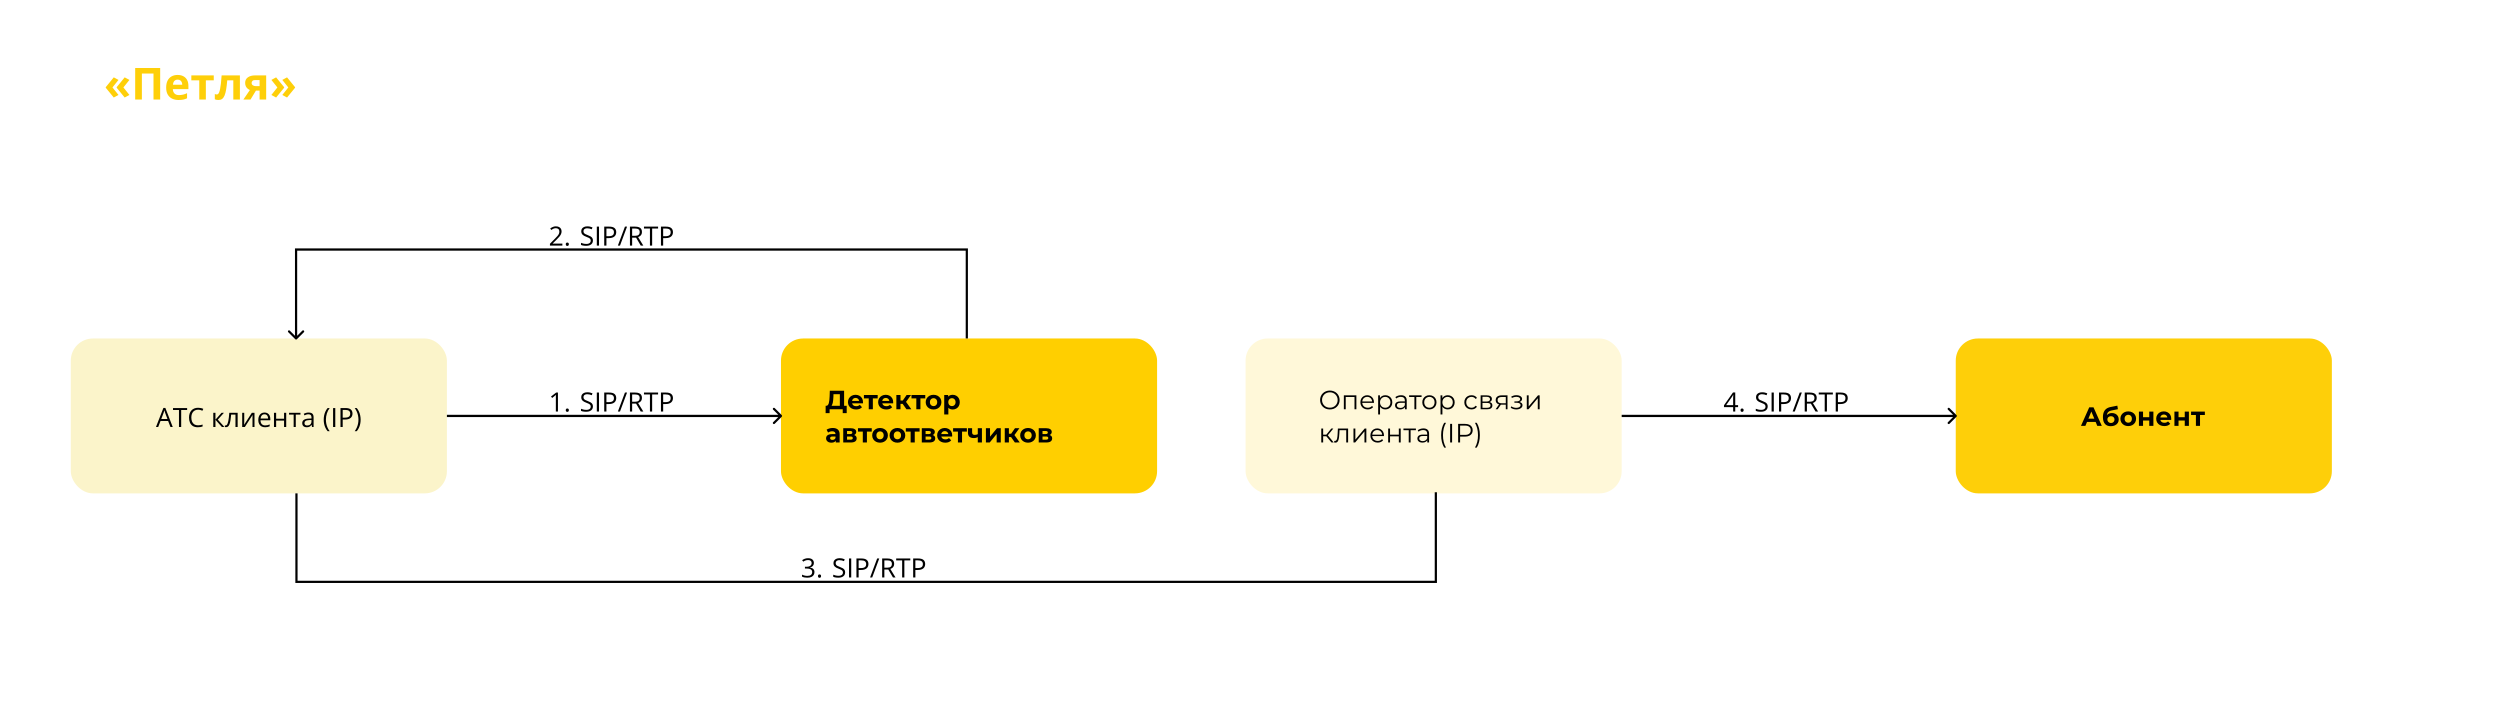 <?xml version="1.0" encoding="UTF-8"?> <svg xmlns="http://www.w3.org/2000/svg" width="1130" height="323" viewBox="0 0 1130 323" fill="none"><rect width="1130" height="323" fill="white"></rect><rect x="32" y="153" width="170" height="70" rx="10" fill="#FBF4CA"></rect><path d="M77.045 193L75.99 190.281H72.557L71.508 193H70.5L73.852 184.398H74.748L78.076 193H77.045ZM75.691 189.396L74.689 186.695C74.666 186.625 74.627 186.51 74.572 186.35C74.522 186.189 74.469 186.023 74.414 185.852C74.359 185.68 74.314 185.541 74.279 185.436C74.24 185.596 74.197 185.756 74.15 185.916C74.107 186.072 74.064 186.219 74.022 186.355C73.978 186.488 73.941 186.602 73.91 186.695L72.891 189.396H75.691ZM81.897 193H80.894V185.312H78.199V184.434H84.58V185.312H81.897V193ZM89.537 185.189C89.064 185.189 88.639 185.271 88.26 185.436C87.885 185.596 87.564 185.83 87.299 186.139C87.037 186.443 86.836 186.812 86.695 187.246C86.555 187.68 86.484 188.168 86.484 188.711C86.484 189.43 86.596 190.055 86.818 190.586C87.045 191.113 87.381 191.521 87.826 191.811C88.275 192.1 88.836 192.244 89.508 192.244C89.891 192.244 90.25 192.213 90.586 192.15C90.926 192.084 91.256 192.002 91.576 191.904V192.771C91.264 192.889 90.936 192.975 90.592 193.029C90.248 193.088 89.84 193.117 89.367 193.117C88.496 193.117 87.768 192.938 87.182 192.578C86.6 192.215 86.162 191.703 85.869 191.043C85.58 190.383 85.436 189.604 85.436 188.705C85.436 188.057 85.525 187.465 85.705 186.93C85.889 186.391 86.154 185.926 86.502 185.535C86.853 185.145 87.283 184.844 87.791 184.633C88.303 184.418 88.889 184.311 89.549 184.311C89.982 184.311 90.4 184.354 90.803 184.439C91.205 184.525 91.568 184.648 91.893 184.809L91.494 185.652C91.221 185.527 90.92 185.42 90.592 185.33C90.268 185.236 89.916 185.189 89.537 185.189ZM100.148 186.578H101.221L98.449 189.678L101.443 193H100.301L97.383 189.742V193H96.404V186.578H97.383V189.695L100.148 186.578ZM107.42 193H106.43V187.393H104.479C104.4 188.404 104.301 189.271 104.18 189.994C104.062 190.713 103.914 191.301 103.734 191.758C103.559 192.211 103.344 192.545 103.09 192.76C102.84 192.971 102.541 193.076 102.193 193.076C102.088 193.076 101.988 193.07 101.895 193.059C101.801 193.047 101.721 193.027 101.654 193V192.262C101.705 192.277 101.758 192.289 101.812 192.297C101.871 192.305 101.932 192.309 101.994 192.309C102.17 192.309 102.33 192.236 102.475 192.092C102.623 191.943 102.756 191.721 102.873 191.424C102.994 191.127 103.102 190.752 103.195 190.299C103.289 189.842 103.371 189.305 103.441 188.688C103.516 188.066 103.58 187.363 103.635 186.578H107.42V193ZM110.396 186.578V190.615C110.396 190.693 110.395 190.795 110.391 190.92C110.387 191.041 110.381 191.172 110.373 191.312C110.365 191.449 110.357 191.582 110.35 191.711C110.346 191.836 110.34 191.939 110.332 192.021L113.836 186.578H115.031V193H114.123V189.062C114.123 188.938 114.125 188.777 114.129 188.582C114.133 188.387 114.139 188.195 114.146 188.008C114.154 187.816 114.16 187.668 114.164 187.562L110.672 193H109.471V186.578H110.396ZM119.572 186.461C120.119 186.461 120.588 186.582 120.979 186.824C121.369 187.066 121.668 187.406 121.875 187.844C122.082 188.277 122.186 188.785 122.186 189.367V189.971H117.75C117.762 190.725 117.949 191.299 118.312 191.693C118.676 192.088 119.188 192.285 119.848 192.285C120.254 192.285 120.613 192.248 120.926 192.174C121.238 192.1 121.562 191.99 121.898 191.846V192.701C121.574 192.846 121.252 192.951 120.932 193.018C120.615 193.084 120.24 193.117 119.807 193.117C119.189 193.117 118.65 192.992 118.189 192.742C117.732 192.488 117.377 192.117 117.123 191.629C116.869 191.141 116.742 190.543 116.742 189.836C116.742 189.145 116.857 188.547 117.088 188.043C117.322 187.535 117.65 187.145 118.072 186.871C118.498 186.598 118.998 186.461 119.572 186.461ZM119.561 187.258C119.041 187.258 118.627 187.428 118.318 187.768C118.01 188.107 117.826 188.582 117.768 189.191H121.166C121.162 188.809 121.102 188.473 120.984 188.184C120.871 187.891 120.697 187.664 120.463 187.504C120.229 187.34 119.928 187.258 119.561 187.258ZM124.816 186.578V189.273H128.396V186.578H129.369V193H128.396V190.1H124.816V193H123.838V186.578H124.816ZM135.809 187.404H133.693V193H132.732V187.404H130.646V186.578H135.809V187.404ZM139.482 186.473C140.248 186.473 140.816 186.645 141.188 186.988C141.559 187.332 141.744 187.881 141.744 188.635V193H141.035L140.848 192.051H140.801C140.621 192.285 140.434 192.482 140.238 192.643C140.043 192.799 139.816 192.918 139.559 193C139.305 193.078 138.992 193.117 138.621 193.117C138.23 193.117 137.883 193.049 137.578 192.912C137.277 192.775 137.039 192.568 136.863 192.291C136.691 192.014 136.605 191.662 136.605 191.236C136.605 190.596 136.859 190.104 137.367 189.76C137.875 189.416 138.648 189.229 139.688 189.197L140.795 189.15V188.758C140.795 188.203 140.676 187.814 140.438 187.592C140.199 187.369 139.863 187.258 139.43 187.258C139.094 187.258 138.773 187.307 138.469 187.404C138.164 187.502 137.875 187.617 137.602 187.75L137.303 187.012C137.592 186.863 137.924 186.736 138.299 186.631C138.674 186.525 139.068 186.473 139.482 186.473ZM140.783 189.836L139.805 189.877C139.004 189.908 138.439 190.039 138.111 190.27C137.783 190.5 137.619 190.826 137.619 191.248C137.619 191.615 137.73 191.887 137.953 192.062C138.176 192.238 138.471 192.326 138.838 192.326C139.408 192.326 139.875 192.168 140.238 191.852C140.602 191.535 140.783 191.061 140.783 190.428V189.836ZM146.32 189.713C146.32 189.053 146.383 188.41 146.508 187.785C146.637 187.16 146.832 186.564 147.094 185.998C147.355 185.432 147.686 184.91 148.084 184.434H149.016C148.449 185.176 148.023 186 147.738 186.906C147.453 187.812 147.311 188.744 147.311 189.701C147.311 190.326 147.373 190.943 147.498 191.553C147.627 192.158 147.816 192.742 148.066 193.305C148.32 193.867 148.633 194.398 149.004 194.898H148.084C147.686 194.43 147.355 193.918 147.094 193.363C146.832 192.812 146.637 192.229 146.508 191.611C146.383 190.994 146.32 190.361 146.32 189.713ZM150.551 193V184.434H151.547V193H150.551ZM156.141 184.434C157.246 184.434 158.053 184.65 158.561 185.084C159.072 185.514 159.328 186.131 159.328 186.936C159.328 187.299 159.268 187.645 159.146 187.973C159.029 188.297 158.838 188.584 158.572 188.834C158.307 189.08 157.957 189.275 157.523 189.42C157.094 189.561 156.566 189.631 155.941 189.631H154.898V193H153.902V184.434H156.141ZM156.047 185.283H154.898V188.775H155.83C156.377 188.775 156.832 188.717 157.195 188.6C157.562 188.482 157.838 188.293 158.021 188.031C158.205 187.766 158.297 187.414 158.297 186.977C158.297 186.406 158.115 185.982 157.752 185.705C157.389 185.424 156.82 185.283 156.047 185.283ZM163.008 189.701C163.008 190.354 162.943 190.99 162.814 191.611C162.689 192.229 162.496 192.814 162.234 193.369C161.977 193.924 161.646 194.434 161.244 194.898H160.324C160.699 194.402 161.012 193.871 161.262 193.305C161.516 192.738 161.705 192.152 161.83 191.547C161.959 190.938 162.023 190.32 162.023 189.695C162.023 189.059 161.959 188.432 161.83 187.814C161.701 187.197 161.51 186.604 161.256 186.033C161.006 185.463 160.691 184.93 160.312 184.434H161.244C161.646 184.914 161.977 185.438 162.234 186.004C162.496 186.566 162.689 187.16 162.814 187.785C162.943 188.406 163.008 189.045 163.008 189.701Z" fill="black"></path><rect x="563" y="153" width="170" height="70" rx="10" fill="#FFF8D9"></rect><path d="M601.1 185.072C600.468 185.072 599.88 184.968 599.336 184.76C598.8 184.544 598.332 184.244 597.932 183.86C597.54 183.468 597.232 183.016 597.008 182.504C596.792 181.984 596.684 181.416 596.684 180.8C596.684 180.184 596.792 179.62 597.008 179.108C597.232 178.588 597.54 178.136 597.932 177.752C598.332 177.36 598.8 177.06 599.336 176.852C599.872 176.636 600.46 176.528 601.1 176.528C601.732 176.528 602.316 176.636 602.852 176.852C603.388 177.06 603.852 177.356 604.244 177.74C604.644 178.124 604.952 178.576 605.168 179.096C605.392 179.616 605.504 180.184 605.504 180.8C605.504 181.416 605.392 181.984 605.168 182.504C604.952 183.024 604.644 183.476 604.244 183.86C603.852 184.244 603.388 184.544 602.852 184.76C602.316 184.968 601.732 185.072 601.1 185.072ZM601.1 184.28C601.604 184.28 602.068 184.196 602.492 184.028C602.924 183.852 603.296 183.608 603.608 183.296C603.928 182.976 604.176 182.608 604.352 182.192C604.528 181.768 604.616 181.304 604.616 180.8C604.616 180.296 604.528 179.836 604.352 179.42C604.176 178.996 603.928 178.628 603.608 178.316C603.296 177.996 602.924 177.752 602.492 177.584C602.068 177.408 601.604 177.32 601.1 177.32C600.596 177.32 600.128 177.408 599.696 177.584C599.264 177.752 598.888 177.996 598.568 178.316C598.256 178.628 598.008 178.996 597.824 179.42C597.648 179.836 597.56 180.296 597.56 180.8C597.56 181.296 597.648 181.756 597.824 182.18C598.008 182.604 598.256 182.976 598.568 183.296C598.888 183.608 599.264 183.852 599.696 184.028C600.128 184.196 600.596 184.28 601.1 184.28ZM607.419 185V178.7H613.083V185H612.231V179.216L612.447 179.444H608.055L608.271 179.216V185H607.419ZM618.205 185.06C617.549 185.06 616.973 184.924 616.477 184.652C615.981 184.372 615.593 183.992 615.313 183.512C615.033 183.024 614.893 182.468 614.893 181.844C614.893 181.22 615.025 180.668 615.289 180.188C615.561 179.708 615.929 179.332 616.393 179.06C616.865 178.78 617.393 178.64 617.977 178.64C618.569 178.64 619.093 178.776 619.549 179.048C620.013 179.312 620.377 179.688 620.641 180.176C620.905 180.656 621.037 181.212 621.037 181.844C621.037 181.884 621.033 181.928 621.025 181.976C621.025 182.016 621.025 182.06 621.025 182.108H615.541V181.472H620.569L620.233 181.724C620.233 181.268 620.133 180.864 619.933 180.512C619.741 180.152 619.477 179.872 619.141 179.672C618.805 179.472 618.417 179.372 617.977 179.372C617.545 179.372 617.157 179.472 616.813 179.672C616.469 179.872 616.201 180.152 616.009 180.512C615.817 180.872 615.721 181.284 615.721 181.748V181.88C615.721 182.36 615.825 182.784 616.033 183.152C616.249 183.512 616.545 183.796 616.921 184.004C617.305 184.204 617.741 184.304 618.229 184.304C618.613 184.304 618.969 184.236 619.297 184.1C619.633 183.964 619.921 183.756 620.161 183.476L620.641 184.028C620.361 184.364 620.009 184.62 619.585 184.796C619.169 184.972 618.709 185.06 618.205 185.06ZM626.175 185.06C625.631 185.06 625.139 184.936 624.699 184.688C624.259 184.432 623.907 184.068 623.643 183.596C623.387 183.116 623.259 182.532 623.259 181.844C623.259 181.156 623.387 180.576 623.643 180.104C623.899 179.624 624.247 179.26 624.687 179.012C625.127 178.764 625.623 178.64 626.175 178.64C626.775 178.64 627.311 178.776 627.783 179.048C628.263 179.312 628.639 179.688 628.911 180.176C629.183 180.656 629.319 181.212 629.319 181.844C629.319 182.484 629.183 183.044 628.911 183.524C628.639 184.004 628.263 184.38 627.783 184.652C627.311 184.924 626.775 185.06 626.175 185.06ZM622.923 187.328V178.7H623.739V180.596L623.655 181.856L623.775 183.128V187.328H622.923ZM626.115 184.304C626.563 184.304 626.963 184.204 627.315 184.004C627.667 183.796 627.947 183.508 628.155 183.14C628.363 182.764 628.467 182.332 628.467 181.844C628.467 181.356 628.363 180.928 628.155 180.56C627.947 180.192 627.667 179.904 627.315 179.696C626.963 179.488 626.563 179.384 626.115 179.384C625.667 179.384 625.263 179.488 624.903 179.696C624.551 179.904 624.271 180.192 624.063 180.56C623.863 180.928 623.763 181.356 623.763 181.844C623.763 182.332 623.863 182.764 624.063 183.14C624.271 183.508 624.551 183.796 624.903 184.004C625.263 184.204 625.667 184.304 626.115 184.304ZM635.026 185V183.608L634.99 183.38V181.052C634.99 180.516 634.838 180.104 634.534 179.816C634.238 179.528 633.794 179.384 633.202 179.384C632.794 179.384 632.406 179.452 632.038 179.588C631.67 179.724 631.358 179.904 631.102 180.128L630.718 179.492C631.038 179.22 631.422 179.012 631.87 178.868C632.318 178.716 632.79 178.64 633.286 178.64C634.102 178.64 634.73 178.844 635.17 179.252C635.618 179.652 635.842 180.264 635.842 181.088V185H635.026ZM632.854 185.06C632.382 185.06 631.97 184.984 631.618 184.832C631.274 184.672 631.01 184.456 630.826 184.184C630.642 183.904 630.55 183.584 630.55 183.224C630.55 182.896 630.626 182.6 630.778 182.336C630.938 182.064 631.194 181.848 631.546 181.688C631.906 181.52 632.386 181.436 632.986 181.436H635.158V182.072H633.01C632.402 182.072 631.978 182.18 631.738 182.396C631.506 182.612 631.39 182.88 631.39 183.2C631.39 183.56 631.53 183.848 631.81 184.064C632.09 184.28 632.482 184.388 632.986 184.388C633.466 184.388 633.878 184.28 634.222 184.064C634.574 183.84 634.83 183.52 634.99 183.104L635.182 183.692C635.022 184.108 634.742 184.44 634.342 184.688C633.95 184.936 633.454 185.06 632.854 185.06ZM639.31 185V179.216L639.526 179.444H636.922V178.7H642.55V179.444H639.946L640.162 179.216V185H639.31ZM646.081 185.06C645.473 185.06 644.925 184.924 644.437 184.652C643.957 184.372 643.577 183.992 643.297 183.512C643.017 183.024 642.877 182.468 642.877 181.844C642.877 181.212 643.017 180.656 643.297 180.176C643.577 179.696 643.957 179.32 644.437 179.048C644.917 178.776 645.465 178.64 646.081 178.64C646.705 178.64 647.257 178.776 647.737 179.048C648.225 179.32 648.605 179.696 648.877 180.176C649.157 180.656 649.297 181.212 649.297 181.844C649.297 182.468 649.157 183.024 648.877 183.512C648.605 183.992 648.225 184.372 647.737 184.652C647.249 184.924 646.697 185.06 646.081 185.06ZM646.081 184.304C646.537 184.304 646.941 184.204 647.293 184.004C647.645 183.796 647.921 183.508 648.121 183.14C648.329 182.764 648.433 182.332 648.433 181.844C648.433 181.348 648.329 180.916 648.121 180.548C647.921 180.18 647.645 179.896 647.293 179.696C646.941 179.488 646.541 179.384 646.093 179.384C645.645 179.384 645.245 179.488 644.893 179.696C644.541 179.896 644.261 180.18 644.053 180.548C643.845 180.916 643.741 181.348 643.741 181.844C643.741 182.332 643.845 182.764 644.053 183.14C644.261 183.508 644.541 183.796 644.893 184.004C645.245 184.204 645.641 184.304 646.081 184.304ZM654.37 185.06C653.826 185.06 653.334 184.936 652.894 184.688C652.454 184.432 652.102 184.068 651.838 183.596C651.582 183.116 651.454 182.532 651.454 181.844C651.454 181.156 651.582 180.576 651.838 180.104C652.094 179.624 652.442 179.26 652.882 179.012C653.322 178.764 653.818 178.64 654.37 178.64C654.97 178.64 655.506 178.776 655.978 179.048C656.458 179.312 656.834 179.688 657.106 180.176C657.378 180.656 657.514 181.212 657.514 181.844C657.514 182.484 657.378 183.044 657.106 183.524C656.834 184.004 656.458 184.38 655.978 184.652C655.506 184.924 654.97 185.06 654.37 185.06ZM651.118 187.328V178.7H651.934V180.596L651.85 181.856L651.97 183.128V187.328H651.118ZM654.31 184.304C654.758 184.304 655.158 184.204 655.51 184.004C655.862 183.796 656.142 183.508 656.35 183.14C656.558 182.764 656.662 182.332 656.662 181.844C656.662 181.356 656.558 180.928 656.35 180.56C656.142 180.192 655.862 179.904 655.51 179.696C655.158 179.488 654.758 179.384 654.31 179.384C653.862 179.384 653.458 179.488 653.098 179.696C652.746 179.904 652.466 180.192 652.258 180.56C652.058 180.928 651.958 181.356 651.958 181.844C651.958 182.332 652.058 182.764 652.258 183.14C652.466 183.508 652.746 183.796 653.098 184.004C653.458 184.204 653.862 184.304 654.31 184.304ZM665.125 185.06C664.501 185.06 663.941 184.924 663.445 184.652C662.957 184.372 662.573 183.992 662.293 183.512C662.013 183.024 661.873 182.468 661.873 181.844C661.873 181.212 662.013 180.656 662.293 180.176C662.573 179.696 662.957 179.32 663.445 179.048C663.941 178.776 664.501 178.64 665.125 178.64C665.661 178.64 666.145 178.744 666.577 178.952C667.009 179.16 667.349 179.472 667.597 179.888L666.961 180.32C666.745 180 666.477 179.764 666.157 179.612C665.837 179.46 665.489 179.384 665.113 179.384C664.665 179.384 664.261 179.488 663.901 179.696C663.541 179.896 663.257 180.18 663.049 180.548C662.841 180.916 662.737 181.348 662.737 181.844C662.737 182.34 662.841 182.772 663.049 183.14C663.257 183.508 663.541 183.796 663.901 184.004C664.261 184.204 664.665 184.304 665.113 184.304C665.489 184.304 665.837 184.228 666.157 184.076C666.477 183.924 666.745 183.692 666.961 183.38L667.597 183.812C667.349 184.22 667.009 184.532 666.577 184.748C666.145 184.956 665.661 185.06 665.125 185.06ZM669.247 185V178.7H672.031C672.743 178.7 673.303 178.836 673.711 179.108C674.127 179.38 674.335 179.78 674.335 180.308C674.335 180.82 674.139 181.216 673.747 181.496C673.355 181.768 672.839 181.904 672.199 181.904L672.367 181.652C673.119 181.652 673.671 181.792 674.023 182.072C674.375 182.352 674.551 182.756 674.551 183.284C674.551 183.828 674.351 184.252 673.951 184.556C673.559 184.852 672.947 185 672.115 185H669.247ZM670.075 184.328H672.079C672.615 184.328 673.019 184.244 673.291 184.076C673.571 183.9 673.711 183.62 673.711 183.236C673.711 182.852 673.587 182.572 673.339 182.396C673.091 182.22 672.699 182.132 672.163 182.132H670.075V184.328ZM670.075 181.496H671.971C672.459 181.496 672.831 181.404 673.087 181.22C673.351 181.036 673.483 180.768 673.483 180.416C673.483 180.064 673.351 179.8 673.087 179.624C672.831 179.448 672.459 179.36 671.971 179.36H670.075V181.496ZM680.616 185V182.732L680.772 182.912H678.636C677.828 182.912 677.196 182.736 676.74 182.384C676.284 182.032 676.056 181.52 676.056 180.848C676.056 180.128 676.3 179.592 676.788 179.24C677.276 178.88 677.928 178.7 678.744 178.7H681.396V185H680.616ZM676.008 185L677.736 182.576H678.624L676.932 185H676.008ZM680.616 182.48V179.192L680.772 179.444H678.768C678.184 179.444 677.728 179.556 677.4 179.78C677.08 180.004 676.92 180.368 676.92 180.872C676.92 181.808 677.516 182.276 678.708 182.276H680.772L680.616 182.48ZM685.388 185.072C684.932 185.072 684.48 185.008 684.032 184.88C683.584 184.752 683.188 184.556 682.844 184.292L683.12 183.656C683.424 183.88 683.776 184.052 684.176 184.172C684.576 184.284 684.972 184.34 685.364 184.34C685.756 184.332 686.096 184.276 686.384 184.172C686.672 184.068 686.896 183.924 687.056 183.74C687.216 183.556 687.296 183.348 687.296 183.116C687.296 182.78 687.144 182.52 686.84 182.336C686.536 182.144 686.12 182.048 685.592 182.048H684.512V181.424H685.532C685.844 181.424 686.12 181.384 686.36 181.304C686.6 181.224 686.784 181.108 686.912 180.956C687.048 180.804 687.116 180.624 687.116 180.416C687.116 180.192 687.036 180 686.876 179.84C686.724 179.68 686.512 179.56 686.24 179.48C685.968 179.4 685.66 179.36 685.316 179.36C685.004 179.368 684.68 179.416 684.344 179.504C684.008 179.584 683.676 179.708 683.348 179.876L683.108 179.216C683.476 179.024 683.84 178.88 684.2 178.784C684.568 178.68 684.936 178.628 685.304 178.628C685.808 178.612 686.26 178.672 686.66 178.808C687.068 178.944 687.392 179.14 687.632 179.396C687.872 179.644 687.992 179.944 687.992 180.296C687.992 180.608 687.896 180.88 687.704 181.112C687.512 181.344 687.256 181.524 686.936 181.652C686.616 181.78 686.252 181.844 685.844 181.844L685.88 181.616C686.6 181.616 687.16 181.756 687.56 182.036C687.968 182.316 688.172 182.696 688.172 183.176C688.172 183.552 688.048 183.884 687.8 184.172C687.552 184.452 687.216 184.672 686.792 184.832C686.376 184.992 685.908 185.072 685.388 185.072ZM690.107 185V178.7H690.959V183.704L695.171 178.7H695.927V185H695.075V179.984L690.875 185H690.107ZM601.832 200L599.24 196.88L599.948 196.46L602.84 200H601.832ZM597.212 200V193.7H598.064V200H597.212ZM597.8 197.192V196.46H599.828V197.192H597.8ZM600.02 196.94L599.228 196.82L601.736 193.7H602.66L600.02 196.94ZM603.033 199.988L603.093 199.256C603.149 199.264 603.201 199.276 603.249 199.292C603.305 199.3 603.353 199.304 603.393 199.304C603.649 199.304 603.853 199.208 604.005 199.016C604.165 198.824 604.285 198.568 604.365 198.248C604.445 197.928 604.501 197.568 604.533 197.168C604.565 196.76 604.593 196.352 604.617 195.944L604.725 193.7H609.345V200H608.493V194.192L608.709 194.444H605.277L605.481 194.18L605.385 196.004C605.361 196.548 605.317 197.068 605.253 197.564C605.197 198.06 605.105 198.496 604.977 198.872C604.857 199.248 604.689 199.544 604.473 199.76C604.257 199.968 603.981 200.072 603.645 200.072C603.549 200.072 603.449 200.064 603.345 200.048C603.249 200.032 603.145 200.012 603.033 199.988ZM611.767 200V193.7H612.619V198.704L616.831 193.7H617.587V200H616.735V194.984L612.535 200H611.767ZM622.728 200.06C622.072 200.06 621.496 199.924 621 199.652C620.504 199.372 620.116 198.992 619.836 198.512C619.556 198.024 619.416 197.468 619.416 196.844C619.416 196.22 619.548 195.668 619.812 195.188C620.084 194.708 620.452 194.332 620.916 194.06C621.388 193.78 621.916 193.64 622.5 193.64C623.092 193.64 623.616 193.776 624.072 194.048C624.536 194.312 624.9 194.688 625.164 195.176C625.428 195.656 625.56 196.212 625.56 196.844C625.56 196.884 625.556 196.928 625.548 196.976C625.548 197.016 625.548 197.06 625.548 197.108H620.064V196.472H625.092L624.756 196.724C624.756 196.268 624.656 195.864 624.456 195.512C624.264 195.152 624 194.872 623.664 194.672C623.328 194.472 622.94 194.372 622.5 194.372C622.068 194.372 621.68 194.472 621.336 194.672C620.992 194.872 620.724 195.152 620.532 195.512C620.34 195.872 620.244 196.284 620.244 196.748V196.88C620.244 197.36 620.348 197.784 620.556 198.152C620.772 198.512 621.068 198.796 621.444 199.004C621.828 199.204 622.264 199.304 622.752 199.304C623.136 199.304 623.492 199.236 623.82 199.1C624.156 198.964 624.444 198.756 624.684 198.476L625.164 199.028C624.884 199.364 624.532 199.62 624.108 199.796C623.692 199.972 623.232 200.06 622.728 200.06ZM627.446 200V193.7H628.298V196.484H632.27V193.7H633.122V200H632.27V197.216H628.298V200H627.446ZM636.744 200V194.216L636.96 194.444H634.356V193.7H639.984V194.444H637.38L637.596 194.216V200H636.744ZM645.128 200V198.608L645.092 198.38V196.052C645.092 195.516 644.94 195.104 644.636 194.816C644.34 194.528 643.896 194.384 643.304 194.384C642.896 194.384 642.508 194.452 642.14 194.588C641.772 194.724 641.46 194.904 641.204 195.128L640.82 194.492C641.14 194.22 641.524 194.012 641.972 193.868C642.42 193.716 642.892 193.64 643.388 193.64C644.204 193.64 644.832 193.844 645.272 194.252C645.72 194.652 645.944 195.264 645.944 196.088V200H645.128ZM642.956 200.06C642.484 200.06 642.072 199.984 641.72 199.832C641.376 199.672 641.112 199.456 640.928 199.184C640.744 198.904 640.652 198.584 640.652 198.224C640.652 197.896 640.728 197.6 640.88 197.336C641.04 197.064 641.296 196.848 641.648 196.688C642.008 196.52 642.488 196.436 643.088 196.436H645.26V197.072H643.112C642.504 197.072 642.08 197.18 641.84 197.396C641.608 197.612 641.492 197.88 641.492 198.2C641.492 198.56 641.632 198.848 641.912 199.064C642.192 199.28 642.584 199.388 643.088 199.388C643.568 199.388 643.98 199.28 644.324 199.064C644.676 198.84 644.932 198.52 645.092 198.104L645.284 198.692C645.124 199.108 644.844 199.44 644.444 199.688C644.052 199.936 643.556 200.06 642.956 200.06ZM652.781 202.328C652.341 201.6 651.997 200.76 651.749 199.808C651.509 198.848 651.389 197.816 651.389 196.712C651.389 195.608 651.509 194.576 651.749 193.616C651.997 192.648 652.341 191.808 652.781 191.096H653.597C653.125 191.92 652.777 192.796 652.553 193.724C652.337 194.644 652.229 195.64 652.229 196.712C652.229 197.784 652.337 198.784 652.553 199.712C652.777 200.632 653.125 201.504 653.597 202.328H652.781ZM655.458 200V191.6H656.346V200H655.458ZM659.079 200V191.6H662.223C662.935 191.6 663.547 191.716 664.059 191.948C664.571 192.172 664.963 192.5 665.235 192.932C665.515 193.356 665.655 193.872 665.655 194.48C665.655 195.072 665.515 195.584 665.235 196.016C664.963 196.44 664.571 196.768 664.059 197C663.547 197.232 662.935 197.348 662.223 197.348H659.571L659.967 196.928V200H659.079ZM659.967 197L659.571 196.568H662.199C663.039 196.568 663.675 196.388 664.107 196.028C664.547 195.66 664.767 195.144 664.767 194.48C664.767 193.808 664.547 193.288 664.107 192.92C663.675 192.552 663.039 192.368 662.199 192.368H659.571L659.967 191.948V197ZM667.491 202.328H666.675C667.155 201.504 667.503 200.632 667.719 199.712C667.943 198.784 668.055 197.784 668.055 196.712C668.055 195.64 667.943 194.644 667.719 193.724C667.503 192.796 667.155 191.92 666.675 191.096H667.491C667.947 191.808 668.295 192.648 668.535 193.616C668.775 194.576 668.895 195.608 668.895 196.712C668.895 197.816 668.775 198.848 668.535 199.808C668.295 200.76 667.947 201.6 667.491 202.328Z" fill="black"></path><rect x="353" y="153" width="170" height="70" rx="10" fill="#FFCF00"></rect><path d="M379.612 184.136V178.184H376.732L376.696 179.408C376.672 179.928 376.636 180.42 376.588 180.884C376.548 181.348 376.484 181.772 376.396 182.156C376.308 182.532 376.192 182.852 376.048 183.116C375.912 183.38 375.74 183.568 375.532 183.68L373.456 183.416C373.744 183.424 373.98 183.324 374.164 183.116C374.356 182.908 374.508 182.616 374.62 182.24C374.732 181.856 374.812 181.408 374.86 180.896C374.916 180.384 374.956 179.828 374.98 179.228L375.076 176.6H381.532V184.136H379.612ZM373.18 186.74L373.192 183.416H382.708V186.74H380.908V185H374.98V186.74H373.18ZM386.958 185.096C386.222 185.096 385.574 184.952 385.014 184.664C384.462 184.376 384.034 183.984 383.73 183.488C383.426 182.984 383.274 182.412 383.274 181.772C383.274 181.124 383.422 180.552 383.718 180.056C384.022 179.552 384.434 179.16 384.954 178.88C385.474 178.592 386.062 178.448 386.718 178.448C387.35 178.448 387.918 178.584 388.422 178.856C388.934 179.12 389.338 179.504 389.634 180.008C389.93 180.504 390.078 181.1 390.078 181.796C390.078 181.868 390.074 181.952 390.066 182.048C390.058 182.136 390.05 182.22 390.042 182.3H384.798V181.208H389.058L388.338 181.532C388.338 181.196 388.27 180.904 388.134 180.656C387.998 180.408 387.81 180.216 387.57 180.08C387.33 179.936 387.05 179.864 386.73 179.864C386.41 179.864 386.126 179.936 385.878 180.08C385.638 180.216 385.45 180.412 385.314 180.668C385.178 180.916 385.11 181.212 385.11 181.556V181.844C385.11 182.196 385.186 182.508 385.338 182.78C385.498 183.044 385.718 183.248 385.998 183.392C386.286 183.528 386.622 183.596 387.006 183.596C387.35 183.596 387.65 183.544 387.906 183.44C388.17 183.336 388.41 183.18 388.626 182.972L389.622 184.052C389.326 184.388 388.954 184.648 388.506 184.832C388.058 185.008 387.542 185.096 386.958 185.096ZM392.671 185V179.648L393.091 180.08H390.487V178.544H396.715V180.08H394.111L394.531 179.648V185H392.671ZM400.599 185.096C399.863 185.096 399.215 184.952 398.655 184.664C398.103 184.376 397.675 183.984 397.371 183.488C397.067 182.984 396.915 182.412 396.915 181.772C396.915 181.124 397.063 180.552 397.359 180.056C397.663 179.552 398.075 179.16 398.595 178.88C399.115 178.592 399.703 178.448 400.359 178.448C400.991 178.448 401.559 178.584 402.063 178.856C402.575 179.12 402.979 179.504 403.275 180.008C403.571 180.504 403.719 181.1 403.719 181.796C403.719 181.868 403.715 181.952 403.707 182.048C403.699 182.136 403.691 182.22 403.683 182.3H398.439V181.208H402.699L401.979 181.532C401.979 181.196 401.911 180.904 401.775 180.656C401.639 180.408 401.451 180.216 401.211 180.08C400.971 179.936 400.691 179.864 400.371 179.864C400.051 179.864 399.767 179.936 399.519 180.08C399.279 180.216 399.091 180.412 398.955 180.668C398.819 180.916 398.751 181.212 398.751 181.556V181.844C398.751 182.196 398.827 182.508 398.979 182.78C399.139 183.044 399.359 183.248 399.639 183.392C399.927 183.528 400.263 183.596 400.647 183.596C400.991 183.596 401.291 183.544 401.547 183.44C401.811 183.336 402.051 183.18 402.267 182.972L403.263 184.052C402.967 184.388 402.595 184.648 402.147 184.832C401.699 185.008 401.183 185.096 400.599 185.096ZM409.726 185L407.566 181.94L409.09 181.04L411.934 185H409.726ZM405.154 185V178.544H407.026V185H405.154ZM406.474 182.552V181.052H408.73V182.552H406.474ZM409.27 181.988L407.518 181.796L409.786 178.544H411.778L409.27 181.988ZM414.175 185V179.648L414.595 180.08H411.991V178.544H418.219V180.08H415.615L416.035 179.648V185H414.175ZM421.971 185.096C421.283 185.096 420.671 184.952 420.135 184.664C419.607 184.376 419.187 183.984 418.875 183.488C418.571 182.984 418.419 182.412 418.419 181.772C418.419 181.124 418.571 180.552 418.875 180.056C419.187 179.552 419.607 179.16 420.135 178.88C420.671 178.592 421.283 178.448 421.971 178.448C422.651 178.448 423.259 178.592 423.795 178.88C424.331 179.16 424.751 179.548 425.055 180.044C425.359 180.54 425.511 181.116 425.511 181.772C425.511 182.412 425.359 182.984 425.055 183.488C424.751 183.984 424.331 184.376 423.795 184.664C423.259 184.952 422.651 185.096 421.971 185.096ZM421.971 183.56C422.283 183.56 422.563 183.488 422.811 183.344C423.059 183.2 423.255 182.996 423.399 182.732C423.543 182.46 423.615 182.14 423.615 181.772C423.615 181.396 423.543 181.076 423.399 180.812C423.255 180.548 423.059 180.344 422.811 180.2C422.563 180.056 422.283 179.984 421.971 179.984C421.659 179.984 421.379 180.056 421.131 180.2C420.883 180.344 420.683 180.548 420.531 180.812C420.387 181.076 420.315 181.396 420.315 181.772C420.315 182.14 420.387 182.46 420.531 182.732C420.683 182.996 420.883 183.2 421.131 183.344C421.379 183.488 421.659 183.56 421.971 183.56ZM430.602 185.096C430.058 185.096 429.582 184.976 429.174 184.736C428.766 184.496 428.446 184.132 428.214 183.644C427.99 183.148 427.878 182.524 427.878 181.772C427.878 181.012 427.986 180.388 428.202 179.9C428.418 179.412 428.73 179.048 429.138 178.808C429.546 178.568 430.034 178.448 430.602 178.448C431.21 178.448 431.754 178.588 432.234 178.868C432.722 179.14 433.106 179.524 433.386 180.02C433.674 180.516 433.818 181.1 433.818 181.772C433.818 182.452 433.674 183.04 433.386 183.536C433.106 184.032 432.722 184.416 432.234 184.688C431.754 184.96 431.21 185.096 430.602 185.096ZM426.786 187.328V178.544H428.574V179.864L428.538 181.784L428.658 183.692V187.328H426.786ZM430.278 183.56C430.59 183.56 430.866 183.488 431.106 183.344C431.354 183.2 431.55 182.996 431.694 182.732C431.846 182.46 431.922 182.14 431.922 181.772C431.922 181.396 431.846 181.076 431.694 180.812C431.55 180.548 431.354 180.344 431.106 180.2C430.866 180.056 430.59 179.984 430.278 179.984C429.966 179.984 429.686 180.056 429.438 180.2C429.19 180.344 428.994 180.548 428.85 180.812C428.706 181.076 428.634 181.396 428.634 181.772C428.634 182.14 428.706 182.46 428.85 182.732C428.994 182.996 429.19 183.2 429.438 183.344C429.686 183.488 429.966 183.56 430.278 183.56ZM377.764 200V198.74L377.644 198.464V196.208C377.644 195.808 377.52 195.496 377.272 195.272C377.032 195.048 376.66 194.936 376.156 194.936C375.812 194.936 375.472 194.992 375.136 195.104C374.808 195.208 374.528 195.352 374.296 195.536L373.624 194.228C373.976 193.98 374.4 193.788 374.896 193.652C375.392 193.516 375.896 193.448 376.408 193.448C377.392 193.448 378.156 193.68 378.7 194.144C379.244 194.608 379.516 195.332 379.516 196.316V200H377.764ZM375.796 200.096C375.292 200.096 374.86 200.012 374.5 199.844C374.14 199.668 373.864 199.432 373.672 199.136C373.48 198.84 373.384 198.508 373.384 198.14C373.384 197.756 373.476 197.42 373.66 197.132C373.852 196.844 374.152 196.62 374.56 196.46C374.968 196.292 375.5 196.208 376.156 196.208H377.872V197.3H376.36C375.92 197.3 375.616 197.372 375.448 197.516C375.288 197.66 375.208 197.84 375.208 198.056C375.208 198.296 375.3 198.488 375.484 198.632C375.676 198.768 375.936 198.836 376.264 198.836C376.576 198.836 376.856 198.764 377.104 198.62C377.352 198.468 377.532 198.248 377.644 197.96L377.932 198.824C377.796 199.24 377.548 199.556 377.188 199.772C376.828 199.988 376.364 200.096 375.796 200.096ZM381.142 200V193.544H384.442C385.25 193.544 385.882 193.692 386.338 193.988C386.794 194.276 387.022 194.684 387.022 195.212C387.022 195.74 386.806 196.156 386.374 196.46C385.95 196.756 385.386 196.904 384.682 196.904L384.874 196.472C385.658 196.472 386.242 196.616 386.626 196.904C387.018 197.192 387.214 197.612 387.214 198.164C387.214 198.732 386.998 199.18 386.566 199.508C386.134 199.836 385.474 200 384.586 200H381.142ZM382.858 198.728H384.43C384.774 198.728 385.03 198.672 385.198 198.56C385.374 198.44 385.462 198.26 385.462 198.02C385.462 197.772 385.382 197.592 385.222 197.48C385.062 197.36 384.81 197.3 384.466 197.3H382.858V198.728ZM382.858 196.196H384.274C384.602 196.196 384.846 196.136 385.006 196.016C385.174 195.896 385.258 195.724 385.258 195.5C385.258 195.268 385.174 195.096 385.006 194.984C384.846 194.872 384.602 194.816 384.274 194.816H382.858V196.196ZM389.987 200V194.648L390.407 195.08H387.803V193.544H394.031V195.08H391.427L391.847 194.648V200H389.987ZM397.783 200.096C397.095 200.096 396.483 199.952 395.947 199.664C395.419 199.376 394.999 198.984 394.687 198.488C394.383 197.984 394.231 197.412 394.231 196.772C394.231 196.124 394.383 195.552 394.687 195.056C394.999 194.552 395.419 194.16 395.947 193.88C396.483 193.592 397.095 193.448 397.783 193.448C398.463 193.448 399.071 193.592 399.607 193.88C400.143 194.16 400.563 194.548 400.867 195.044C401.171 195.54 401.323 196.116 401.323 196.772C401.323 197.412 401.171 197.984 400.867 198.488C400.563 198.984 400.143 199.376 399.607 199.664C399.071 199.952 398.463 200.096 397.783 200.096ZM397.783 198.56C398.095 198.56 398.375 198.488 398.623 198.344C398.871 198.2 399.067 197.996 399.211 197.732C399.355 197.46 399.427 197.14 399.427 196.772C399.427 196.396 399.355 196.076 399.211 195.812C399.067 195.548 398.871 195.344 398.623 195.2C398.375 195.056 398.095 194.984 397.783 194.984C397.471 194.984 397.191 195.056 396.943 195.2C396.695 195.344 396.495 195.548 396.343 195.812C396.199 196.076 396.127 196.396 396.127 196.772C396.127 197.14 396.199 197.46 396.343 197.732C396.495 197.996 396.695 198.2 396.943 198.344C397.191 198.488 397.471 198.56 397.783 198.56ZM405.635 200.096C404.947 200.096 404.335 199.952 403.799 199.664C403.271 199.376 402.851 198.984 402.539 198.488C402.235 197.984 402.083 197.412 402.083 196.772C402.083 196.124 402.235 195.552 402.539 195.056C402.851 194.552 403.271 194.16 403.799 193.88C404.335 193.592 404.947 193.448 405.635 193.448C406.315 193.448 406.923 193.592 407.459 193.88C407.995 194.16 408.415 194.548 408.719 195.044C409.023 195.54 409.175 196.116 409.175 196.772C409.175 197.412 409.023 197.984 408.719 198.488C408.415 198.984 407.995 199.376 407.459 199.664C406.923 199.952 406.315 200.096 405.635 200.096ZM405.635 198.56C405.947 198.56 406.227 198.488 406.475 198.344C406.723 198.2 406.919 197.996 407.063 197.732C407.207 197.46 407.279 197.14 407.279 196.772C407.279 196.396 407.207 196.076 407.063 195.812C406.919 195.548 406.723 195.344 406.475 195.2C406.227 195.056 405.947 194.984 405.635 194.984C405.323 194.984 405.043 195.056 404.795 195.2C404.547 195.344 404.347 195.548 404.195 195.812C404.051 196.076 403.979 196.396 403.979 196.772C403.979 197.14 404.051 197.46 404.195 197.732C404.347 197.996 404.547 198.2 404.795 198.344C405.043 198.488 405.323 198.56 405.635 198.56ZM411.608 200V194.648L412.028 195.08H409.424V193.544H415.652V195.08H413.048L413.468 194.648V200H411.608ZM416.65 200V193.544H419.95C420.758 193.544 421.39 193.692 421.846 193.988C422.302 194.276 422.53 194.684 422.53 195.212C422.53 195.74 422.314 196.156 421.882 196.46C421.458 196.756 420.894 196.904 420.19 196.904L420.382 196.472C421.166 196.472 421.75 196.616 422.134 196.904C422.526 197.192 422.722 197.612 422.722 198.164C422.722 198.732 422.506 199.18 422.074 199.508C421.642 199.836 420.982 200 420.094 200H416.65ZM418.366 198.728H419.938C420.282 198.728 420.538 198.672 420.706 198.56C420.882 198.44 420.97 198.26 420.97 198.02C420.97 197.772 420.89 197.592 420.73 197.48C420.57 197.36 420.318 197.3 419.974 197.3H418.366V198.728ZM418.366 196.196H419.782C420.11 196.196 420.354 196.136 420.514 196.016C420.682 195.896 420.766 195.724 420.766 195.5C420.766 195.268 420.682 195.096 420.514 194.984C420.354 194.872 420.11 194.816 419.782 194.816H418.366V196.196ZM427.271 200.096C426.535 200.096 425.887 199.952 425.327 199.664C424.775 199.376 424.347 198.984 424.043 198.488C423.739 197.984 423.587 197.412 423.587 196.772C423.587 196.124 423.735 195.552 424.031 195.056C424.335 194.552 424.747 194.16 425.267 193.88C425.787 193.592 426.375 193.448 427.031 193.448C427.663 193.448 428.231 193.584 428.735 193.856C429.247 194.12 429.651 194.504 429.947 195.008C430.243 195.504 430.391 196.1 430.391 196.796C430.391 196.868 430.387 196.952 430.379 197.048C430.371 197.136 430.363 197.22 430.355 197.3H425.111V196.208H429.371L428.651 196.532C428.651 196.196 428.583 195.904 428.447 195.656C428.311 195.408 428.123 195.216 427.883 195.08C427.643 194.936 427.363 194.864 427.043 194.864C426.723 194.864 426.439 194.936 426.191 195.08C425.951 195.216 425.763 195.412 425.627 195.668C425.491 195.916 425.423 196.212 425.423 196.556V196.844C425.423 197.196 425.499 197.508 425.651 197.78C425.811 198.044 426.031 198.248 426.311 198.392C426.599 198.528 426.935 198.596 427.319 198.596C427.663 198.596 427.963 198.544 428.219 198.44C428.483 198.336 428.723 198.18 428.939 197.972L429.935 199.052C429.639 199.388 429.267 199.648 428.819 199.832C428.371 200.008 427.855 200.096 427.271 200.096ZM432.983 200V194.648L433.403 195.08H430.799V193.544H437.027V195.08H434.423L434.843 194.648V200H432.983ZM442.093 197.528C441.829 197.672 441.537 197.788 441.217 197.876C440.897 197.964 440.545 198.008 440.161 198.008C439.313 198.008 438.661 197.816 438.205 197.432C437.749 197.04 437.521 196.42 437.521 195.572V193.544H439.393V195.452C439.393 195.852 439.497 196.14 439.705 196.316C439.913 196.484 440.205 196.568 440.581 196.568C440.853 196.568 441.113 196.536 441.361 196.472C441.617 196.408 441.861 196.316 442.093 196.196V197.528ZM441.961 200V193.544H443.833V200H441.961ZM445.63 200V193.544H447.49V197.384L450.634 193.544H452.35V200H450.49V196.16L447.358 200H445.63ZM458.722 200L456.562 196.94L458.086 196.04L460.93 200H458.722ZM454.15 200V193.544H456.022V200H454.15ZM455.47 197.552V196.052H457.726V197.552H455.47ZM458.266 196.988L456.514 196.796L458.782 193.544H460.774L458.266 196.988ZM464.674 200.096C463.986 200.096 463.374 199.952 462.838 199.664C462.31 199.376 461.89 198.984 461.578 198.488C461.274 197.984 461.122 197.412 461.122 196.772C461.122 196.124 461.274 195.552 461.578 195.056C461.89 194.552 462.31 194.16 462.838 193.88C463.374 193.592 463.986 193.448 464.674 193.448C465.354 193.448 465.962 193.592 466.498 193.88C467.034 194.16 467.454 194.548 467.758 195.044C468.062 195.54 468.214 196.116 468.214 196.772C468.214 197.412 468.062 197.984 467.758 198.488C467.454 198.984 467.034 199.376 466.498 199.664C465.962 199.952 465.354 200.096 464.674 200.096ZM464.674 198.56C464.986 198.56 465.266 198.488 465.514 198.344C465.762 198.2 465.958 197.996 466.102 197.732C466.246 197.46 466.318 197.14 466.318 196.772C466.318 196.396 466.246 196.076 466.102 195.812C465.958 195.548 465.762 195.344 465.514 195.2C465.266 195.056 464.986 194.984 464.674 194.984C464.362 194.984 464.082 195.056 463.834 195.2C463.586 195.344 463.386 195.548 463.234 195.812C463.09 196.076 463.018 196.396 463.018 196.772C463.018 197.14 463.09 197.46 463.234 197.732C463.386 197.996 463.586 198.2 463.834 198.344C464.082 198.488 464.362 198.56 464.674 198.56ZM469.502 200V193.544H472.802C473.61 193.544 474.242 193.692 474.698 193.988C475.154 194.276 475.382 194.684 475.382 195.212C475.382 195.74 475.166 196.156 474.734 196.46C474.31 196.756 473.746 196.904 473.042 196.904L473.234 196.472C474.018 196.472 474.602 196.616 474.986 196.904C475.378 197.192 475.574 197.612 475.574 198.164C475.574 198.732 475.358 199.18 474.926 199.508C474.494 199.836 473.834 200 472.946 200H469.502ZM471.218 198.728H472.79C473.134 198.728 473.39 198.672 473.558 198.56C473.734 198.44 473.822 198.26 473.822 198.02C473.822 197.772 473.742 197.592 473.582 197.48C473.422 197.36 473.17 197.3 472.826 197.3H471.218V198.728ZM471.218 196.196H472.634C472.962 196.196 473.206 196.136 473.366 196.016C473.534 195.896 473.618 195.724 473.618 195.5C473.618 195.268 473.534 195.096 473.366 194.984C473.206 194.872 472.962 194.816 472.634 194.816H471.218V196.196Z" fill="black"></path><rect x="884" y="153" width="170" height="70" rx="10" fill="#FECF09"></rect><path d="M940.596 192.5L944.34 184.1H946.26L950.016 192.5H947.976L944.904 185.084H945.672L942.588 192.5H940.596ZM942.468 190.7L942.984 189.224H947.304L947.832 190.7H942.468ZM954.073 192.644C953.545 192.644 953.065 192.568 952.633 192.416C952.201 192.256 951.825 192.012 951.505 191.684C951.193 191.348 950.949 190.92 950.773 190.4C950.605 189.88 950.521 189.26 950.521 188.54C950.521 188.028 950.565 187.56 950.653 187.136C950.741 186.712 950.873 186.328 951.049 185.984C951.225 185.632 951.449 185.324 951.721 185.06C952.001 184.788 952.325 184.564 952.693 184.388C953.069 184.204 953.493 184.064 953.965 183.968L957.037 183.356L957.289 184.964L954.577 185.504C954.417 185.536 954.233 185.58 954.025 185.636C953.825 185.684 953.621 185.76 953.413 185.864C953.213 185.968 953.025 186.116 952.849 186.308C952.681 186.492 952.545 186.736 952.441 187.04C952.337 187.336 952.285 187.704 952.285 188.144C952.285 188.28 952.289 188.384 952.297 188.456C952.313 188.528 952.325 188.604 952.333 188.684C952.349 188.764 952.357 188.888 952.357 189.056L951.757 188.468C951.933 188.092 952.157 187.772 952.429 187.508C952.709 187.244 953.029 187.044 953.389 186.908C953.757 186.764 954.165 186.692 954.613 186.692C955.221 186.692 955.753 186.816 956.209 187.064C956.673 187.304 957.033 187.644 957.289 188.084C957.545 188.524 957.673 189.024 957.673 189.584C957.673 190.192 957.521 190.728 957.217 191.192C956.913 191.648 956.489 192.004 955.945 192.26C955.409 192.516 954.785 192.644 954.073 192.644ZM954.169 191.192C954.481 191.192 954.757 191.124 954.997 190.988C955.237 190.844 955.421 190.656 955.549 190.424C955.685 190.184 955.753 189.916 955.753 189.62C955.753 189.332 955.685 189.076 955.549 188.852C955.421 188.628 955.237 188.452 954.997 188.324C954.757 188.196 954.477 188.132 954.157 188.132C953.845 188.132 953.565 188.196 953.317 188.324C953.069 188.444 952.877 188.612 952.741 188.828C952.605 189.044 952.537 189.296 952.537 189.584C952.537 189.88 952.605 190.152 952.741 190.4C952.885 190.64 953.077 190.832 953.317 190.976C953.565 191.12 953.849 191.192 954.169 191.192ZM961.967 192.596C961.279 192.596 960.667 192.452 960.131 192.164C959.603 191.876 959.183 191.484 958.871 190.988C958.567 190.484 958.415 189.912 958.415 189.272C958.415 188.624 958.567 188.052 958.871 187.556C959.183 187.052 959.603 186.66 960.131 186.38C960.667 186.092 961.279 185.948 961.967 185.948C962.647 185.948 963.255 186.092 963.791 186.38C964.327 186.66 964.747 187.048 965.051 187.544C965.355 188.04 965.507 188.616 965.507 189.272C965.507 189.912 965.355 190.484 965.051 190.988C964.747 191.484 964.327 191.876 963.791 192.164C963.255 192.452 962.647 192.596 961.967 192.596ZM961.967 191.06C962.279 191.06 962.559 190.988 962.807 190.844C963.055 190.7 963.251 190.496 963.395 190.232C963.539 189.96 963.611 189.64 963.611 189.272C963.611 188.896 963.539 188.576 963.395 188.312C963.251 188.048 963.055 187.844 962.807 187.7C962.559 187.556 962.279 187.484 961.967 187.484C961.655 187.484 961.375 187.556 961.127 187.7C960.879 187.844 960.679 188.048 960.527 188.312C960.383 188.576 960.311 188.896 960.311 189.272C960.311 189.64 960.383 189.96 960.527 190.232C960.679 190.496 960.879 190.7 961.127 190.844C961.375 190.988 961.655 191.06 961.967 191.06ZM966.795 192.5V186.044H968.655V188.564H971.463V186.044H973.335V192.5H971.463V190.088H968.655V192.5H966.795ZM978.283 192.596C977.547 192.596 976.899 192.452 976.339 192.164C975.787 191.876 975.359 191.484 975.055 190.988C974.751 190.484 974.599 189.912 974.599 189.272C974.599 188.624 974.747 188.052 975.043 187.556C975.347 187.052 975.759 186.66 976.279 186.38C976.799 186.092 977.387 185.948 978.043 185.948C978.675 185.948 979.243 186.084 979.747 186.356C980.259 186.62 980.663 187.004 980.959 187.508C981.255 188.004 981.403 188.6 981.403 189.296C981.403 189.368 981.399 189.452 981.391 189.548C981.383 189.636 981.375 189.72 981.367 189.8H976.123V188.708H980.383L979.663 189.032C979.663 188.696 979.595 188.404 979.459 188.156C979.323 187.908 979.135 187.716 978.895 187.58C978.655 187.436 978.375 187.364 978.055 187.364C977.735 187.364 977.451 187.436 977.203 187.58C976.963 187.716 976.775 187.912 976.639 188.168C976.503 188.416 976.435 188.712 976.435 189.056V189.344C976.435 189.696 976.511 190.008 976.663 190.28C976.823 190.544 977.043 190.748 977.323 190.892C977.611 191.028 977.947 191.096 978.331 191.096C978.675 191.096 978.975 191.044 979.231 190.94C979.495 190.836 979.735 190.68 979.951 190.472L980.947 191.552C980.651 191.888 980.279 192.148 979.831 192.332C979.383 192.508 978.867 192.596 978.283 192.596ZM982.838 192.5V186.044H984.698V188.564H987.506V186.044H989.378V192.5H987.506V190.088H984.698V192.5H982.838ZM992.55 192.5V187.148L992.97 187.58H990.366V186.044H996.594V187.58H993.99L994.41 187.148V192.5H992.55Z" fill="black"></path><path d="M133.825 112.789V112.289H133.325V112.789H133.825ZM133.472 153.338C133.667 153.533 133.983 153.533 134.179 153.338L137.361 150.156C137.556 149.961 137.556 149.644 137.361 149.449C137.165 149.254 136.849 149.254 136.654 149.449L133.825 152.277L130.997 149.449C130.802 149.254 130.485 149.254 130.29 149.449C130.094 149.644 130.094 149.961 130.29 150.156L133.472 153.338ZM437 112.789H437.5V112.289H437V112.789ZM133.325 112.789V152.984H134.325V112.789H133.325ZM133.825 113.289H437V112.289H133.825V113.289ZM436.5 112.789V152.984H437.5V112.789H436.5Z" fill="black"></path><path d="M649 263V263.5H649.5V263H649ZM649.5 223V222.5H648.5V223H649.5ZM134 263H133.5V263.5H134V263ZM649.5 263V223H648.5V263H649.5ZM649 262.5H134V263.5H649V262.5ZM134.5 263V223H133.5V263H134.5Z" fill="black"></path><path d="M353.354 188.354C353.549 188.158 353.549 187.842 353.354 187.646L350.172 184.464C349.976 184.269 349.66 184.269 349.464 184.464C349.269 184.66 349.269 184.976 349.464 185.172L352.293 188L349.464 190.828C349.269 191.024 349.269 191.34 349.464 191.536C349.66 191.731 349.976 191.731 350.172 191.536L353.354 188.354ZM202 188.5H353V187.5H202V188.5Z" fill="black"></path><path d="M884.354 188.354C884.549 188.158 884.549 187.842 884.354 187.646L881.172 184.464C880.976 184.269 880.66 184.269 880.464 184.464C880.269 184.66 880.269 184.976 880.464 185.172L883.293 188L880.464 190.828C880.269 191.024 880.269 191.34 880.464 191.536C880.66 191.731 880.976 191.731 881.172 191.536L884.354 188.354ZM733 188.5H884V187.5H733V188.5Z" fill="black"></path><path d="M252.193 186H251.244V179.93C251.244 179.699 251.244 179.502 251.244 179.338C251.248 179.17 251.252 179.018 251.256 178.881C251.264 178.74 251.273 178.598 251.285 178.453C251.164 178.578 251.051 178.686 250.945 178.775C250.84 178.861 250.709 178.969 250.553 179.098L249.574 179.883L249.064 179.221L251.385 177.434H252.193V186ZM255.727 185.391C255.727 185.117 255.793 184.924 255.926 184.811C256.059 184.693 256.221 184.635 256.412 184.635C256.611 184.635 256.779 184.693 256.916 184.811C257.053 184.924 257.121 185.117 257.121 185.391C257.121 185.66 257.053 185.857 256.916 185.982C256.779 186.104 256.611 186.164 256.412 186.164C256.221 186.164 256.059 186.104 255.926 185.982C255.793 185.857 255.727 185.66 255.727 185.391ZM268.006 183.721C268.006 184.229 267.879 184.662 267.625 185.021C267.375 185.377 267.023 185.648 266.57 185.836C266.117 186.023 265.584 186.117 264.971 186.117C264.646 186.117 264.34 186.102 264.051 186.07C263.762 186.039 263.496 185.994 263.254 185.936C263.012 185.877 262.799 185.805 262.615 185.719V184.764C262.908 184.885 263.266 184.998 263.688 185.104C264.109 185.205 264.551 185.256 265.012 185.256C265.441 185.256 265.805 185.199 266.102 185.086C266.398 184.969 266.623 184.803 266.775 184.588C266.932 184.369 267.01 184.107 267.01 183.803C267.01 183.51 266.945 183.266 266.816 183.07C266.688 182.871 266.473 182.691 266.172 182.531C265.875 182.367 265.469 182.193 264.953 182.01C264.59 181.881 264.27 181.74 263.992 181.588C263.715 181.432 263.482 181.256 263.295 181.061C263.107 180.865 262.965 180.639 262.867 180.381C262.773 180.123 262.727 179.828 262.727 179.496C262.727 179.039 262.842 178.648 263.072 178.324C263.307 177.996 263.629 177.746 264.039 177.574C264.453 177.398 264.928 177.311 265.463 177.311C265.92 177.311 266.342 177.354 266.729 177.439C267.119 177.525 267.477 177.641 267.801 177.785L267.49 178.641C267.182 178.512 266.854 178.404 266.506 178.318C266.162 178.232 265.807 178.189 265.439 178.189C265.072 178.189 264.762 178.244 264.508 178.354C264.258 178.459 264.066 178.609 263.934 178.805C263.801 179 263.734 179.232 263.734 179.502C263.734 179.803 263.797 180.053 263.922 180.252C264.051 180.451 264.254 180.629 264.531 180.785C264.812 180.938 265.184 181.098 265.645 181.266C266.148 181.449 266.576 181.645 266.928 181.852C267.279 182.055 267.547 182.305 267.73 182.602C267.914 182.895 268.006 183.268 268.006 183.721ZM269.758 186V177.434H270.754V186H269.758ZM275.348 177.434C276.453 177.434 277.26 177.65 277.768 178.084C278.279 178.514 278.535 179.131 278.535 179.936C278.535 180.299 278.475 180.645 278.354 180.973C278.236 181.297 278.045 181.584 277.779 181.834C277.514 182.08 277.164 182.275 276.73 182.42C276.301 182.561 275.773 182.631 275.148 182.631H274.105V186H273.109V177.434H275.348ZM275.254 178.283H274.105V181.775H275.037C275.584 181.775 276.039 181.717 276.402 181.6C276.77 181.482 277.045 181.293 277.229 181.031C277.412 180.766 277.504 180.414 277.504 179.977C277.504 179.406 277.322 178.982 276.959 178.705C276.596 178.424 276.027 178.283 275.254 178.283ZM283.428 177.434L280.24 186H279.279L282.473 177.434H283.428ZM287.049 177.434C287.752 177.434 288.332 177.521 288.789 177.697C289.25 177.869 289.594 178.133 289.82 178.488C290.047 178.844 290.16 179.297 290.16 179.848C290.16 180.301 290.078 180.68 289.914 180.984C289.75 181.285 289.535 181.529 289.27 181.717C289.004 181.904 288.721 182.049 288.42 182.15L290.77 186H289.609L287.512 182.426H285.73V186H284.734V177.434H287.049ZM286.99 178.295H285.73V181.582H287.09C287.789 181.582 288.303 181.439 288.631 181.154C288.963 180.869 289.129 180.449 289.129 179.895C289.129 179.312 288.953 178.9 288.602 178.658C288.254 178.416 287.717 178.295 286.99 178.295ZM294.771 186H293.77V178.312H291.074V177.434H297.455V178.312H294.771V186ZM300.988 177.434C302.094 177.434 302.9 177.65 303.408 178.084C303.92 178.514 304.176 179.131 304.176 179.936C304.176 180.299 304.115 180.645 303.994 180.973C303.877 181.297 303.686 181.584 303.42 181.834C303.154 182.08 302.805 182.275 302.371 182.42C301.941 182.561 301.414 182.631 300.789 182.631H299.746V186H298.75V177.434H300.988ZM300.895 178.283H299.746V181.775H300.678C301.225 181.775 301.68 181.717 302.043 181.6C302.41 181.482 302.686 181.293 302.869 181.031C303.053 180.766 303.145 180.414 303.145 179.977C303.145 179.406 302.963 178.982 302.6 178.705C302.236 178.424 301.668 178.283 300.895 178.283Z" fill="black"></path><path d="M785.613 184.014H784.33V186H783.381V184.014H779.238V183.193L783.316 177.387H784.33V183.135H785.613V184.014ZM783.381 183.135V180.334C783.381 180.119 783.383 179.926 783.387 179.754C783.391 179.578 783.397 179.416 783.404 179.268C783.412 179.115 783.418 178.971 783.422 178.834C783.43 178.697 783.436 178.562 783.439 178.43H783.393C783.318 178.586 783.232 178.752 783.135 178.928C783.041 179.1 782.945 179.254 782.848 179.391L780.205 183.135H783.381ZM786.727 185.391C786.727 185.117 786.793 184.924 786.926 184.811C787.059 184.693 787.221 184.635 787.412 184.635C787.611 184.635 787.779 184.693 787.916 184.811C788.053 184.924 788.121 185.117 788.121 185.391C788.121 185.66 788.053 185.857 787.916 185.982C787.779 186.104 787.611 186.164 787.412 186.164C787.221 186.164 787.059 186.104 786.926 185.982C786.793 185.857 786.727 185.66 786.727 185.391ZM799.006 183.721C799.006 184.229 798.879 184.662 798.625 185.021C798.375 185.377 798.023 185.648 797.57 185.836C797.117 186.023 796.584 186.117 795.971 186.117C795.646 186.117 795.34 186.102 795.051 186.07C794.762 186.039 794.496 185.994 794.254 185.936C794.012 185.877 793.799 185.805 793.615 185.719V184.764C793.908 184.885 794.266 184.998 794.688 185.104C795.109 185.205 795.551 185.256 796.012 185.256C796.441 185.256 796.805 185.199 797.102 185.086C797.398 184.969 797.623 184.803 797.775 184.588C797.932 184.369 798.01 184.107 798.01 183.803C798.01 183.51 797.945 183.266 797.816 183.07C797.688 182.871 797.473 182.691 797.172 182.531C796.875 182.367 796.469 182.193 795.953 182.01C795.59 181.881 795.27 181.74 794.992 181.588C794.715 181.432 794.482 181.256 794.295 181.061C794.107 180.865 793.965 180.639 793.867 180.381C793.773 180.123 793.727 179.828 793.727 179.496C793.727 179.039 793.842 178.648 794.072 178.324C794.307 177.996 794.629 177.746 795.039 177.574C795.453 177.398 795.928 177.311 796.463 177.311C796.92 177.311 797.342 177.354 797.729 177.439C798.119 177.525 798.477 177.641 798.801 177.785L798.49 178.641C798.182 178.512 797.854 178.404 797.506 178.318C797.162 178.232 796.807 178.189 796.439 178.189C796.072 178.189 795.762 178.244 795.508 178.354C795.258 178.459 795.066 178.609 794.934 178.805C794.801 179 794.734 179.232 794.734 179.502C794.734 179.803 794.797 180.053 794.922 180.252C795.051 180.451 795.254 180.629 795.531 180.785C795.812 180.938 796.184 181.098 796.645 181.266C797.148 181.449 797.576 181.645 797.928 181.852C798.279 182.055 798.547 182.305 798.73 182.602C798.914 182.895 799.006 183.268 799.006 183.721ZM800.758 186V177.434H801.754V186H800.758ZM806.348 177.434C807.453 177.434 808.26 177.65 808.768 178.084C809.279 178.514 809.535 179.131 809.535 179.936C809.535 180.299 809.475 180.645 809.354 180.973C809.236 181.297 809.045 181.584 808.779 181.834C808.514 182.08 808.164 182.275 807.73 182.42C807.301 182.561 806.773 182.631 806.148 182.631H805.105V186H804.109V177.434H806.348ZM806.254 178.283H805.105V181.775H806.037C806.584 181.775 807.039 181.717 807.402 181.6C807.77 181.482 808.045 181.293 808.229 181.031C808.412 180.766 808.504 180.414 808.504 179.977C808.504 179.406 808.322 178.982 807.959 178.705C807.596 178.424 807.027 178.283 806.254 178.283ZM814.428 177.434L811.24 186H810.279L813.473 177.434H814.428ZM818.049 177.434C818.752 177.434 819.332 177.521 819.789 177.697C820.25 177.869 820.594 178.133 820.82 178.488C821.047 178.844 821.16 179.297 821.16 179.848C821.16 180.301 821.078 180.68 820.914 180.984C820.75 181.285 820.535 181.529 820.27 181.717C820.004 181.904 819.721 182.049 819.42 182.15L821.77 186H820.609L818.512 182.426H816.73V186H815.734V177.434H818.049ZM817.99 178.295H816.73V181.582H818.09C818.789 181.582 819.303 181.439 819.631 181.154C819.963 180.869 820.129 180.449 820.129 179.895C820.129 179.312 819.953 178.9 819.602 178.658C819.254 178.416 818.717 178.295 817.99 178.295ZM825.771 186H824.77V178.312H822.074V177.434H828.455V178.312H825.771V186ZM831.988 177.434C833.094 177.434 833.9 177.65 834.408 178.084C834.92 178.514 835.176 179.131 835.176 179.936C835.176 180.299 835.115 180.645 834.994 180.973C834.877 181.297 834.686 181.584 834.42 181.834C834.154 182.08 833.805 182.275 833.371 182.42C832.941 182.561 832.414 182.631 831.789 182.631H830.746V186H829.75V177.434H831.988ZM831.895 178.283H830.746V181.775H831.678C832.225 181.775 832.68 181.717 833.043 181.6C833.41 181.482 833.686 181.293 833.869 181.031C834.053 180.766 834.145 180.414 834.145 179.977C834.145 179.406 833.963 178.982 833.6 178.705C833.236 178.424 832.668 178.283 831.895 178.283Z" fill="black"></path><path d="M254.186 111H248.572V110.186L250.863 107.859C251.289 107.43 251.647 107.047 251.936 106.711C252.229 106.375 252.451 106.045 252.604 105.721C252.756 105.393 252.832 105.033 252.832 104.643C252.832 104.158 252.688 103.789 252.398 103.535C252.113 103.277 251.736 103.148 251.268 103.148C250.857 103.148 250.494 103.219 250.178 103.359C249.861 103.5 249.537 103.699 249.205 103.957L248.684 103.301C248.91 103.109 249.156 102.939 249.422 102.791C249.691 102.643 249.979 102.525 250.283 102.439C250.592 102.354 250.92 102.311 251.268 102.311C251.795 102.311 252.25 102.402 252.633 102.586C253.016 102.77 253.311 103.031 253.518 103.371C253.729 103.711 253.834 104.115 253.834 104.584C253.834 105.037 253.744 105.459 253.564 105.85C253.385 106.236 253.133 106.621 252.809 107.004C252.484 107.383 252.106 107.785 251.672 108.211L249.809 110.068V110.109H254.186V111ZM255.727 110.391C255.727 110.117 255.793 109.924 255.926 109.811C256.059 109.693 256.221 109.635 256.412 109.635C256.611 109.635 256.779 109.693 256.916 109.811C257.053 109.924 257.121 110.117 257.121 110.391C257.121 110.66 257.053 110.857 256.916 110.982C256.779 111.104 256.611 111.164 256.412 111.164C256.221 111.164 256.059 111.104 255.926 110.982C255.793 110.857 255.727 110.66 255.727 110.391ZM268.006 108.721C268.006 109.229 267.879 109.662 267.625 110.021C267.375 110.377 267.023 110.648 266.57 110.836C266.117 111.023 265.584 111.117 264.971 111.117C264.646 111.117 264.34 111.102 264.051 111.07C263.762 111.039 263.496 110.994 263.254 110.936C263.012 110.877 262.799 110.805 262.615 110.719V109.764C262.908 109.885 263.266 109.998 263.688 110.104C264.109 110.205 264.551 110.256 265.012 110.256C265.441 110.256 265.805 110.199 266.102 110.086C266.398 109.969 266.623 109.803 266.775 109.588C266.932 109.369 267.01 109.107 267.01 108.803C267.01 108.51 266.945 108.266 266.816 108.07C266.688 107.871 266.473 107.691 266.172 107.531C265.875 107.367 265.469 107.193 264.953 107.01C264.59 106.881 264.27 106.74 263.992 106.588C263.715 106.432 263.482 106.256 263.295 106.061C263.107 105.865 262.965 105.639 262.867 105.381C262.773 105.123 262.727 104.828 262.727 104.496C262.727 104.039 262.842 103.648 263.072 103.324C263.307 102.996 263.629 102.746 264.039 102.574C264.453 102.398 264.928 102.311 265.463 102.311C265.92 102.311 266.342 102.354 266.729 102.439C267.119 102.525 267.477 102.641 267.801 102.785L267.49 103.641C267.182 103.512 266.854 103.404 266.506 103.318C266.162 103.232 265.807 103.189 265.439 103.189C265.072 103.189 264.762 103.244 264.508 103.354C264.258 103.459 264.066 103.609 263.934 103.805C263.801 104 263.734 104.232 263.734 104.502C263.734 104.803 263.797 105.053 263.922 105.252C264.051 105.451 264.254 105.629 264.531 105.785C264.812 105.938 265.184 106.098 265.645 106.266C266.148 106.449 266.576 106.645 266.928 106.852C267.279 107.055 267.547 107.305 267.73 107.602C267.914 107.895 268.006 108.268 268.006 108.721ZM269.758 111V102.434H270.754V111H269.758ZM275.348 102.434C276.453 102.434 277.26 102.65 277.768 103.084C278.279 103.514 278.535 104.131 278.535 104.936C278.535 105.299 278.475 105.645 278.354 105.973C278.236 106.297 278.045 106.584 277.779 106.834C277.514 107.08 277.164 107.275 276.73 107.42C276.301 107.561 275.773 107.631 275.148 107.631H274.105V111H273.109V102.434H275.348ZM275.254 103.283H274.105V106.775H275.037C275.584 106.775 276.039 106.717 276.402 106.6C276.77 106.482 277.045 106.293 277.229 106.031C277.412 105.766 277.504 105.414 277.504 104.977C277.504 104.406 277.322 103.982 276.959 103.705C276.596 103.424 276.027 103.283 275.254 103.283ZM283.428 102.434L280.24 111H279.279L282.473 102.434H283.428ZM287.049 102.434C287.752 102.434 288.332 102.521 288.789 102.697C289.25 102.869 289.594 103.133 289.82 103.488C290.047 103.844 290.16 104.297 290.16 104.848C290.16 105.301 290.078 105.68 289.914 105.984C289.75 106.285 289.535 106.529 289.27 106.717C289.004 106.904 288.721 107.049 288.42 107.15L290.77 111H289.609L287.512 107.426H285.73V111H284.734V102.434H287.049ZM286.99 103.295H285.73V106.582H287.09C287.789 106.582 288.303 106.439 288.631 106.154C288.963 105.869 289.129 105.449 289.129 104.895C289.129 104.312 288.953 103.9 288.602 103.658C288.254 103.416 287.717 103.295 286.99 103.295ZM294.771 111H293.77V103.312H291.074V102.434H297.455V103.312H294.771V111ZM300.988 102.434C302.094 102.434 302.9 102.65 303.408 103.084C303.92 103.514 304.176 104.131 304.176 104.936C304.176 105.299 304.115 105.645 303.994 105.973C303.877 106.297 303.686 106.584 303.42 106.834C303.154 107.08 302.805 107.275 302.371 107.42C301.941 107.561 301.414 107.631 300.789 107.631H299.746V111H298.75V102.434H300.988ZM300.895 103.283H299.746V106.775H300.678C301.225 106.775 301.68 106.717 302.043 106.6C302.41 106.482 302.686 106.293 302.869 106.031C303.053 105.766 303.145 105.414 303.145 104.977C303.145 104.406 302.963 103.982 302.6 103.705C302.236 103.424 301.668 103.283 300.895 103.283Z" fill="black"></path><path d="M367.869 254.432C367.869 254.814 367.795 255.146 367.647 255.428C367.498 255.709 367.291 255.939 367.025 256.119C366.76 256.295 366.447 256.418 366.088 256.488V256.535C366.768 256.621 367.277 256.84 367.617 257.191C367.961 257.543 368.133 258.004 368.133 258.574C368.133 259.07 368.016 259.51 367.781 259.893C367.551 260.275 367.195 260.576 366.715 260.795C366.238 261.01 365.627 261.117 364.881 261.117C364.428 261.117 364.008 261.08 363.621 261.006C363.238 260.936 362.871 260.816 362.52 260.648V259.734C362.875 259.91 363.262 260.049 363.68 260.15C364.098 260.248 364.502 260.297 364.893 260.297C365.674 260.297 366.238 260.143 366.586 259.834C366.934 259.521 367.107 259.096 367.107 258.557C367.107 258.186 367.01 257.887 366.814 257.66C366.623 257.43 366.346 257.262 365.982 257.156C365.623 257.047 365.189 256.992 364.682 256.992H363.826V256.16H364.688C365.152 256.16 365.547 256.092 365.871 255.955C366.195 255.818 366.441 255.627 366.609 255.381C366.781 255.131 366.867 254.836 366.867 254.496C366.867 254.062 366.723 253.729 366.434 253.494C366.145 253.256 365.752 253.137 365.256 253.137C364.951 253.137 364.674 253.168 364.424 253.23C364.174 253.293 363.939 253.379 363.721 253.488C363.502 253.598 363.283 253.725 363.064 253.869L362.572 253.201C362.885 252.959 363.266 252.75 363.715 252.574C364.164 252.398 364.674 252.311 365.244 252.311C366.119 252.311 366.775 252.51 367.213 252.908C367.65 253.307 367.869 253.814 367.869 254.432ZM369.727 260.391C369.727 260.117 369.793 259.924 369.926 259.811C370.059 259.693 370.221 259.635 370.412 259.635C370.611 259.635 370.779 259.693 370.916 259.811C371.053 259.924 371.121 260.117 371.121 260.391C371.121 260.66 371.053 260.857 370.916 260.982C370.779 261.104 370.611 261.164 370.412 261.164C370.221 261.164 370.059 261.104 369.926 260.982C369.793 260.857 369.727 260.66 369.727 260.391ZM382.006 258.721C382.006 259.229 381.879 259.662 381.625 260.021C381.375 260.377 381.023 260.648 380.57 260.836C380.117 261.023 379.584 261.117 378.971 261.117C378.646 261.117 378.34 261.102 378.051 261.07C377.762 261.039 377.496 260.994 377.254 260.936C377.012 260.877 376.799 260.805 376.615 260.719V259.764C376.908 259.885 377.266 259.998 377.688 260.104C378.109 260.205 378.551 260.256 379.012 260.256C379.441 260.256 379.805 260.199 380.102 260.086C380.398 259.969 380.623 259.803 380.775 259.588C380.932 259.369 381.01 259.107 381.01 258.803C381.01 258.51 380.945 258.266 380.816 258.07C380.688 257.871 380.473 257.691 380.172 257.531C379.875 257.367 379.469 257.193 378.953 257.01C378.59 256.881 378.27 256.74 377.992 256.588C377.715 256.432 377.482 256.256 377.295 256.061C377.107 255.865 376.965 255.639 376.867 255.381C376.773 255.123 376.727 254.828 376.727 254.496C376.727 254.039 376.842 253.648 377.072 253.324C377.307 252.996 377.629 252.746 378.039 252.574C378.453 252.398 378.928 252.311 379.463 252.311C379.92 252.311 380.342 252.354 380.729 252.439C381.119 252.525 381.477 252.641 381.801 252.785L381.49 253.641C381.182 253.512 380.854 253.404 380.506 253.318C380.162 253.232 379.807 253.189 379.439 253.189C379.072 253.189 378.762 253.244 378.508 253.354C378.258 253.459 378.066 253.609 377.934 253.805C377.801 254 377.734 254.232 377.734 254.502C377.734 254.803 377.797 255.053 377.922 255.252C378.051 255.451 378.254 255.629 378.531 255.785C378.812 255.938 379.184 256.098 379.645 256.266C380.148 256.449 380.576 256.645 380.928 256.852C381.279 257.055 381.547 257.305 381.73 257.602C381.914 257.895 382.006 258.268 382.006 258.721ZM383.758 261V252.434H384.754V261H383.758ZM389.348 252.434C390.453 252.434 391.26 252.65 391.768 253.084C392.279 253.514 392.535 254.131 392.535 254.936C392.535 255.299 392.475 255.645 392.354 255.973C392.236 256.297 392.045 256.584 391.779 256.834C391.514 257.08 391.164 257.275 390.73 257.42C390.301 257.561 389.773 257.631 389.148 257.631H388.105V261H387.109V252.434H389.348ZM389.254 253.283H388.105V256.775H389.037C389.584 256.775 390.039 256.717 390.402 256.6C390.77 256.482 391.045 256.293 391.229 256.031C391.412 255.766 391.504 255.414 391.504 254.977C391.504 254.406 391.322 253.982 390.959 253.705C390.596 253.424 390.027 253.283 389.254 253.283ZM397.428 252.434L394.24 261H393.279L396.473 252.434H397.428ZM401.049 252.434C401.752 252.434 402.332 252.521 402.789 252.697C403.25 252.869 403.594 253.133 403.82 253.488C404.047 253.844 404.16 254.297 404.16 254.848C404.16 255.301 404.078 255.68 403.914 255.984C403.75 256.285 403.535 256.529 403.27 256.717C403.004 256.904 402.721 257.049 402.42 257.15L404.77 261H403.609L401.512 257.426H399.73V261H398.734V252.434H401.049ZM400.99 253.295H399.73V256.582H401.09C401.789 256.582 402.303 256.439 402.631 256.154C402.963 255.869 403.129 255.449 403.129 254.895C403.129 254.312 402.953 253.9 402.602 253.658C402.254 253.416 401.717 253.295 400.99 253.295ZM408.771 261H407.77V253.312H405.074V252.434H411.455V253.312H408.771V261ZM414.988 252.434C416.094 252.434 416.9 252.65 417.408 253.084C417.92 253.514 418.176 254.131 418.176 254.936C418.176 255.299 418.115 255.645 417.994 255.973C417.877 256.297 417.686 256.584 417.42 256.834C417.154 257.08 416.805 257.275 416.371 257.42C415.941 257.561 415.414 257.631 414.789 257.631H413.746V261H412.75V252.434H414.988ZM414.895 253.283H413.746V256.775H414.678C415.225 256.775 415.68 256.717 416.043 256.6C416.41 256.482 416.686 256.293 416.869 256.031C417.053 255.766 417.145 255.414 417.145 254.977C417.145 254.406 416.963 253.982 416.6 253.705C416.236 253.424 415.668 253.283 414.895 253.283Z" fill="black"></path><path d="M47.801 39.404L51.424 34.961L53.562 36.123L50.838 39.522L53.562 42.92L51.424 44.082L47.801 39.658V39.404ZM52.742 39.404L56.355 34.961L58.504 36.123L55.779 39.522L58.504 42.92L56.355 44.082L52.742 39.658V39.404ZM61.102 45V30.723H72.4V45H69.383V33.242H64.129V45H61.102ZM80.272 33.877C81.281 33.877 82.15 34.072 82.879 34.463C83.608 34.847 84.171 35.407 84.568 36.143C84.966 36.878 85.164 37.777 85.164 38.838V40.283H78.123C78.156 41.123 78.406 41.784 78.875 42.266C79.35 42.741 80.008 42.978 80.848 42.978C81.544 42.978 82.182 42.907 82.762 42.764C83.341 42.62 83.937 42.406 84.549 42.119V44.424C84.008 44.691 83.442 44.886 82.85 45.01C82.264 45.133 81.551 45.195 80.711 45.195C79.617 45.195 78.647 44.993 77.801 44.59C76.961 44.186 76.3 43.571 75.818 42.744C75.343 41.917 75.106 40.876 75.106 39.619C75.106 38.343 75.32 37.282 75.75 36.435C76.186 35.583 76.792 34.945 77.566 34.522C78.341 34.092 79.243 33.877 80.272 33.877ZM80.291 35.996C79.712 35.996 79.23 36.182 78.846 36.553C78.468 36.924 78.25 37.507 78.191 38.301H82.371C82.365 37.858 82.283 37.464 82.127 37.119C81.977 36.774 81.749 36.501 81.443 36.299C81.144 36.097 80.76 35.996 80.291 35.996ZM96.619 36.318H93.045V45H90.066V36.318H86.482V34.082H96.619V36.318ZM108.436 45H105.457V36.318H102.713C102.576 37.92 102.413 39.284 102.225 40.41C102.036 41.536 101.795 42.454 101.502 43.164C101.209 43.867 100.844 44.382 100.408 44.707C99.972 45.033 99.435 45.195 98.797 45.195C98.445 45.195 98.13 45.169 97.85 45.117C97.576 45.065 97.326 44.987 97.098 44.883V42.5C97.241 42.559 97.394 42.607 97.557 42.647C97.719 42.679 97.885 42.695 98.055 42.695C98.243 42.695 98.422 42.62 98.592 42.471C98.761 42.321 98.921 42.064 99.07 41.699C99.22 41.328 99.36 40.817 99.49 40.166C99.627 39.515 99.751 38.691 99.861 37.695C99.972 36.699 100.076 35.495 100.174 34.082H108.436V45ZM113.23 45H110.008L112.947 40.684C112.576 40.527 112.228 40.312 111.902 40.039C111.577 39.759 111.313 39.408 111.111 38.984C110.91 38.561 110.809 38.053 110.809 37.461C110.809 36.374 111.219 35.54 112.039 34.961C112.866 34.375 113.93 34.082 115.232 34.082H120.311V45H117.332V40.938H115.691L113.23 45ZM113.729 37.48C113.729 37.936 113.908 38.294 114.266 38.555C114.63 38.809 115.099 38.935 115.672 38.935H117.332V36.182H115.291C114.757 36.182 114.363 36.312 114.109 36.572C113.855 36.826 113.729 37.129 113.729 37.48ZM133.367 39.658L129.744 44.082L127.605 42.92L130.32 39.522L127.605 36.123L129.744 34.961L133.367 39.404V39.658ZM128.426 39.658L124.803 44.082L122.664 42.92L125.379 39.522L122.664 36.123L124.803 34.961L128.426 39.404V39.658Z" fill="#FECF09"></path></svg> 